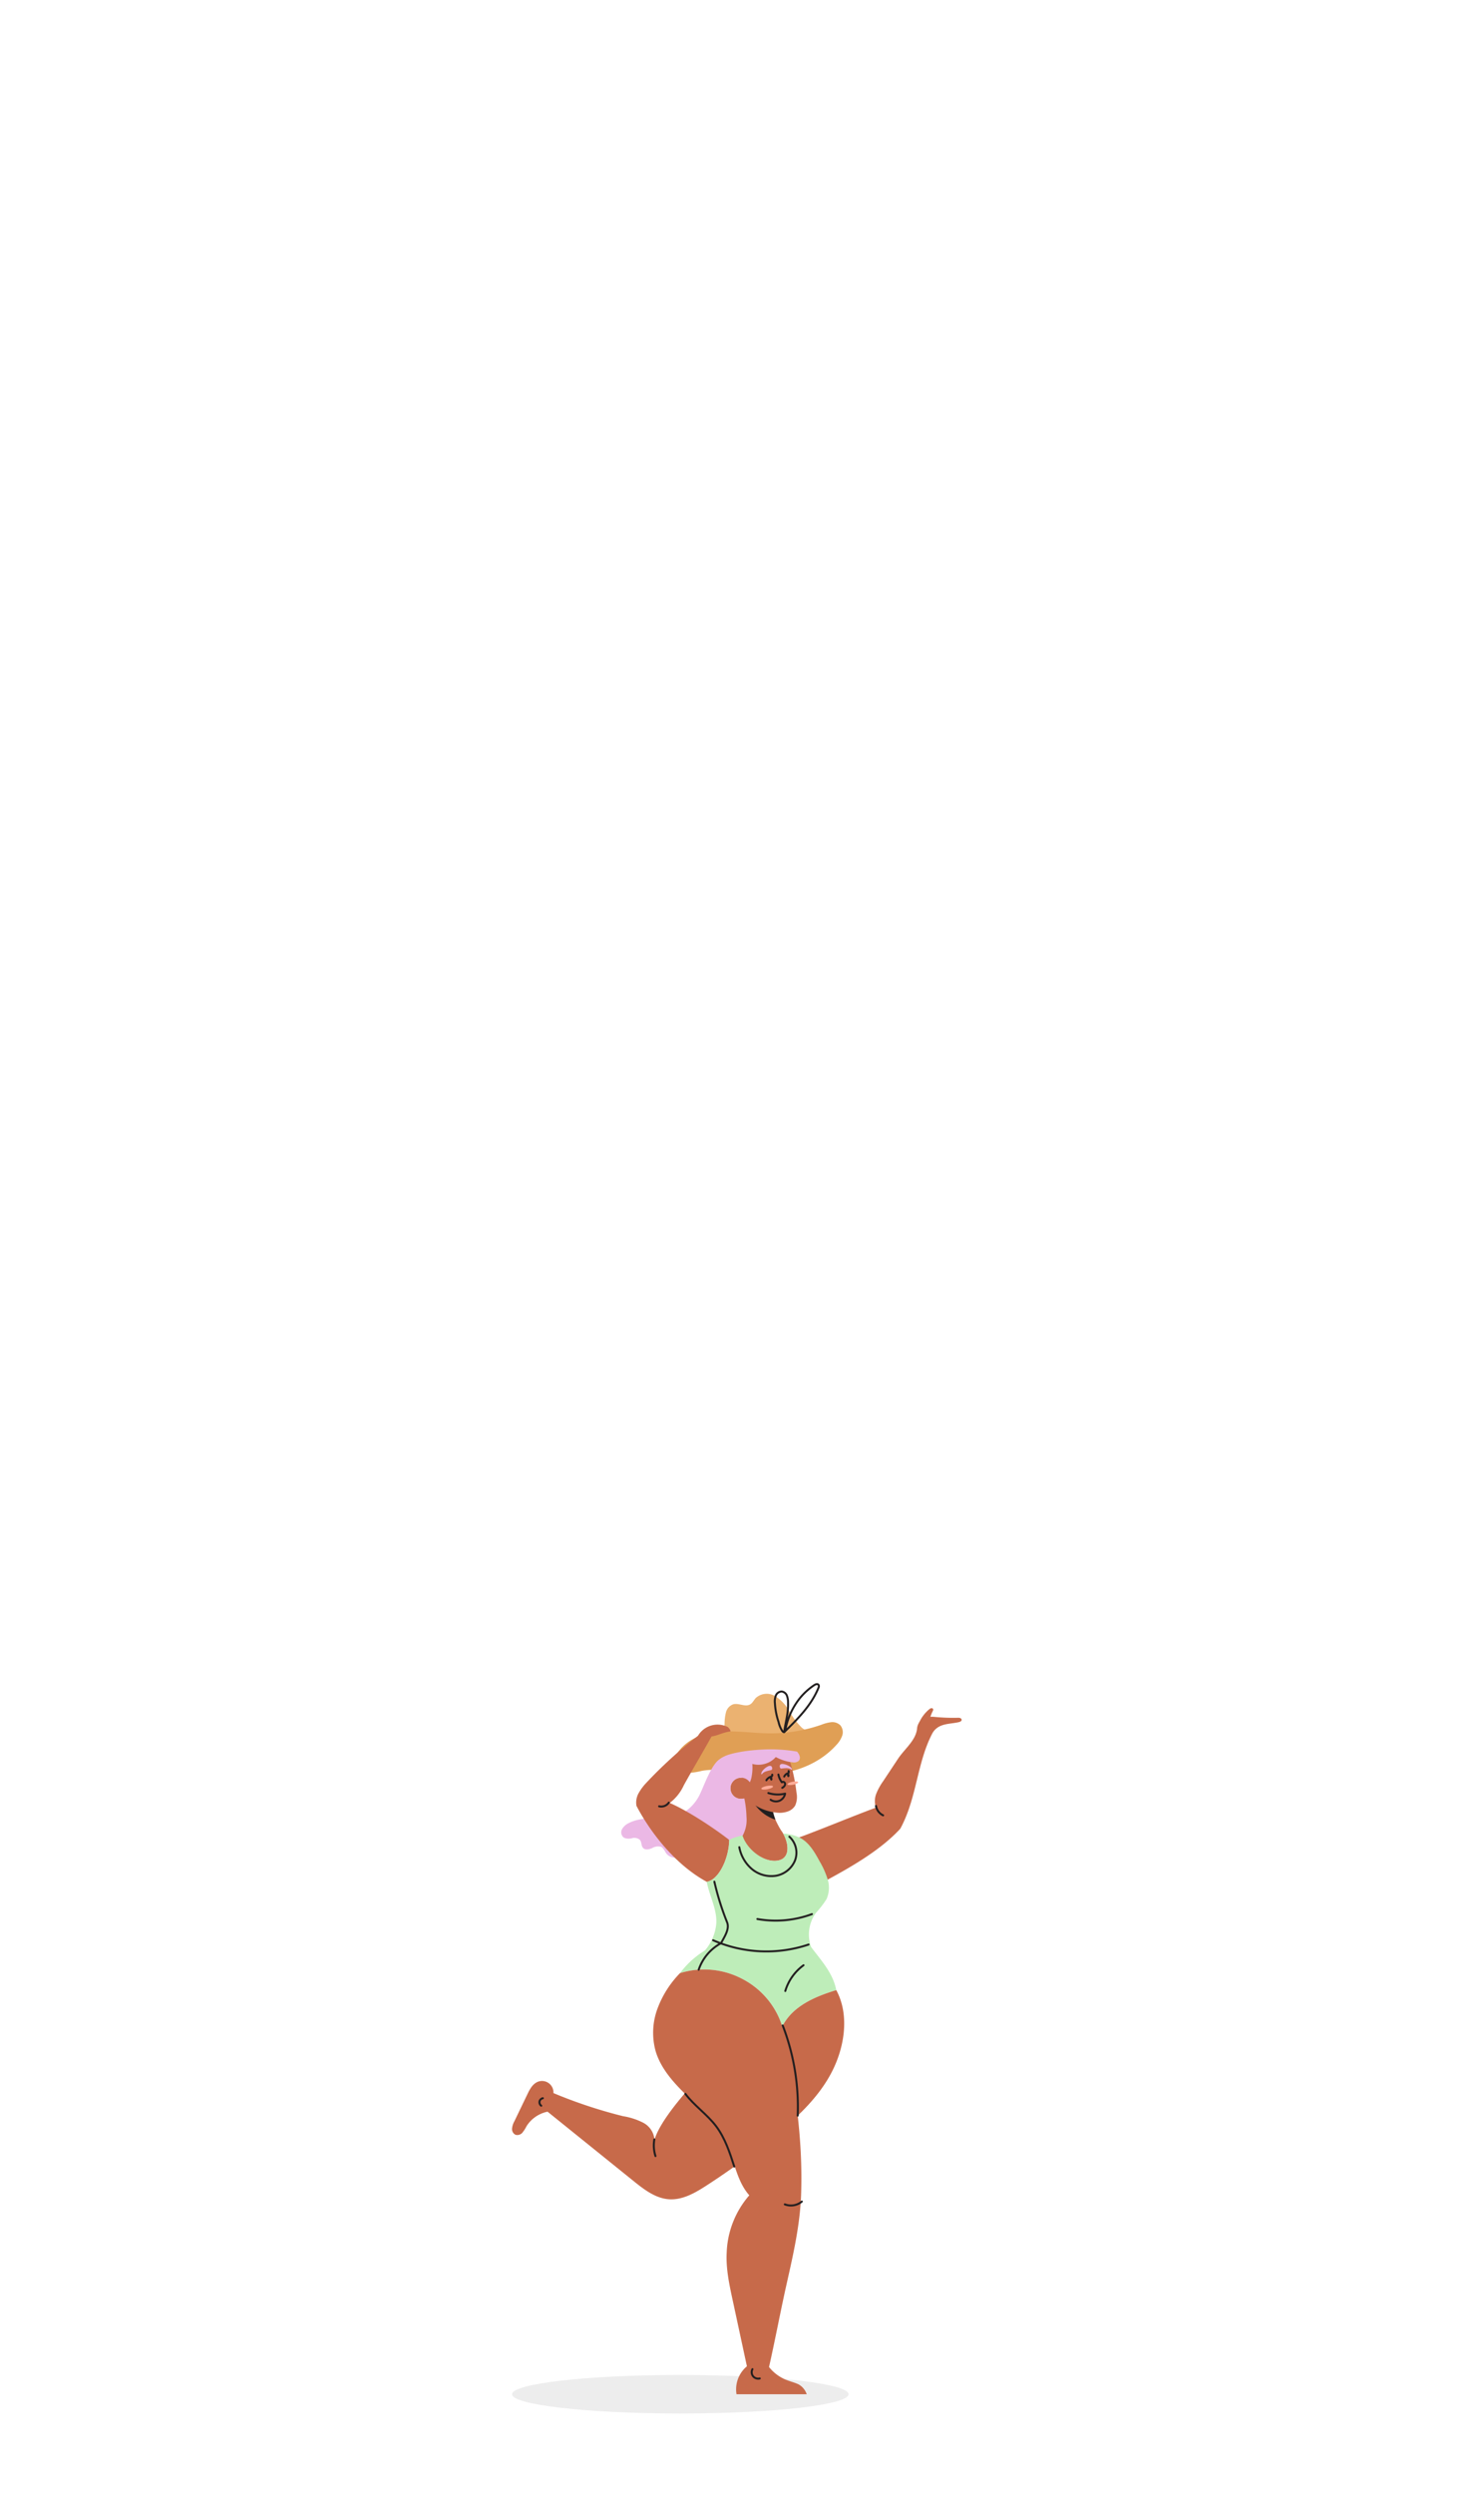 <svg xmlns="http://www.w3.org/2000/svg" xmlns:xlink="http://www.w3.org/1999/xlink" width="375" height="630" viewBox="0 0 375 630">
  <defs>
    <clipPath id="clip-path">
      <rect id="Rectangle_1939" data-name="Rectangle 1939" width="375" height="630" transform="translate(2994 -1671)" fill="#fff" stroke="#707070" stroke-width="1"/>
    </clipPath>
  </defs>
  <g id="Mask_Group_25" data-name="Mask Group 25" transform="translate(-2994 1671)" clip-path="url(#clip-path)">
    <ellipse id="Ellipse_346" data-name="Ellipse 346" cx="42.52" cy="4.866" rx="42.52" ry="4.866" transform="translate(3123.387 -1071.065)" fill="#383838" opacity="0.09"/>
    <g id="黑膚色女" transform="translate(3123.387 -1245.577)">
      <g id="Group_283" data-name="Group 283" transform="translate(0 2.456)">
        <path id="Path_660" data-name="Path 660" d="M948.759,233.86a19.281,19.281,0,0,1-3.118-4.169,10.124,10.124,0,0,0-3.587-3.719,4.109,4.109,0,0,0-4.826.538c-.481.531-.784,1.234-1.4,1.594-1.252.734-2.865-.4-4.27-.025a2.893,2.893,0,0,0-1.834,1.993,12.128,12.128,0,0,0-.361,2.79,5.269,5.269,0,0,1-.772,2.682c-.323.462-.8,1-.557,1.505a.867.867,0,0,0,.765.43,2.756,2.756,0,0,0,.9-.171c3.536-1.031,7.306-.708,10.987-.557a36.148,36.148,0,0,0,5.427-.095,18.661,18.661,0,0,0,2.644-.468c.449-.114,2.024-.361,2.062-.968.025-.418-.493-.4-.8-.525a4.726,4.726,0,0,1-1.265-.822Z" transform="translate(-875.654 -225.443)" fill="#ebb271"/>
        <path id="Path_661" data-name="Path 661" d="M912.932,249.576a16.153,16.153,0,0,0,3.947-.531c5.054-.885,10.184.664,15.314.848,6.914.247,14.068-2.233,18.692-7.376a6.509,6.509,0,0,0,1.48-2.347,2.743,2.743,0,0,0-.462-2.631,2.888,2.888,0,0,0-2.353-.784,10.049,10.049,0,0,0-2.48.658,39.054,39.054,0,0,1-13.144,2.157c-3.125-.025-6.237-.43-9.356-.487a20.787,20.787,0,0,0-9.159,1.562,11.643,11.643,0,0,0-4.238,3.283c-.93,1.17-2.2,2.935-1.006,4.27a4.022,4.022,0,0,0,2.777,1.379Z" transform="translate(-868.937 -229.595)" fill="#e09f55"/>
        <g id="Group_280" data-name="Group 280" transform="translate(55.184 14.167)">
          <path id="Path_662" data-name="Path 662" d="M946.026,281.815c-3.605.557-8.154-3.118-9.1-6.446.854-1.872.867-8.362.253-11.19l7.546,4.346c.006.076.019.164.032.253a13.571,13.571,0,0,0,.746,2.676,24.263,24.263,0,0,0,1.417,2.682c1.7,2.2,2.954,7.078-.9,7.673Z" transform="translate(-934.134 -253.845)" fill="#c76a4a"/>
          <path id="Path_663" data-name="Path 663" d="M946.911,272.486a10.24,10.24,0,0,1-6.161-5.516,26.912,26.912,0,0,0,5.415,2.84A13.571,13.571,0,0,0,946.911,272.486Z" transform="translate(-935.537 -254.87)" fill="#211f20"/>
          <path id="Path_664" data-name="Path 664" d="M950.411,261.9a3.474,3.474,0,0,1-1.72,1.43,6.338,6.338,0,0,1-2.227.4,12.651,12.651,0,0,1-8.938-4.257l-.468-2.815-.152-1.8-.019-.19-.177-5.263a11.008,11.008,0,0,1,2.511-1.3c.961-.089,1.992-.158,3.055-.2,1.391-.063,2.726-.076,3.947-.051a13.279,13.279,0,0,1,2.246.892c.247.708.481,1.417.689,2.138a44.645,44.645,0,0,1,1.6,7.787A5.3,5.3,0,0,1,950.411,261.9Z" transform="translate(-934.053 -247.841)" fill="#c76a4a"/>
          <path id="Path_665" data-name="Path 665" d="M937.836,261.19a2.679,2.679,0,1,1-3.055-2.239A2.679,2.679,0,0,1,937.836,261.19Z" transform="translate(-932.509 -251.911)" fill="#c76a4a"/>
          <path id="Path_666" data-name="Path 666" d="M951.68,257.66a4.9,4.9,0,0,0,.873,1.961.5.5,0,0,1,.582-.032.624.624,0,0,1,.234.525.912.912,0,0,1-.24.538,1.8,1.8,0,0,1-.475.367" transform="translate(-939.554 -251.449)" fill="none" stroke="#231f20" stroke-linecap="round" stroke-linejoin="round" stroke-width="0.5"/>
          <path id="Path_667" data-name="Path 667" d="M945.963,255.6a11.447,11.447,0,0,1,1.24-.31.512.512,0,0,0,.348-.2.548.548,0,0,0,.038-.3.79.79,0,0,0-.114-.4.568.568,0,0,0-.474-.209,1.214,1.214,0,0,0-.512.158,3.861,3.861,0,0,0-1.3,1.063,1.741,1.741,0,0,0-.329.588.5.5,0,0,0-.019.215c.006.038.044.139.1.139s.089-.082.114-.12a1.48,1.48,0,0,1,.259-.266,2.186,2.186,0,0,1,.664-.361Z" transform="translate(-937.037 -250.17)" fill="#ebb8e5"/>
          <path id="Path_668" data-name="Path 668" d="M954.029,254.494a9.54,9.54,0,0,0-1.271.082.392.392,0,0,1-.519-.361.759.759,0,0,1-.013-.411.563.563,0,0,1,.392-.342,1.284,1.284,0,0,1,.538,0,3.983,3.983,0,0,1,1.562.614,1.718,1.718,0,0,1,.493.462.449.449,0,0,1,.082.2c0,.038,0,.146-.044.164s-.114-.051-.146-.076a1.649,1.649,0,0,0-.329-.177,2.264,2.264,0,0,0-.74-.145Z" transform="translate(-939.746 -249.896)" fill="#ebb8e5"/>
          <g id="Group_276" data-name="Group 276" transform="translate(9.985 5.886)">
            <path id="Path_669" data-name="Path 669" d="M948.924,258.971c.044.272-.063.512-.234.538s-.341-.171-.386-.443.063-.512.234-.538S948.88,258.7,948.924,258.971Z" transform="translate(-948.294 -257.653)" fill="#231f20"/>
            <path id="Path_670" data-name="Path 670" d="M955.734,257.591c.044.272-.063.512-.234.538s-.342-.171-.386-.443.063-.512.234-.538S955.69,257.319,955.734,257.591Z" transform="translate(-950.797 -257.146)" fill="#231f20"/>
          </g>
          <g id="Group_279" data-name="Group 279" transform="translate(7.81 5.332)">
            <g id="Group_277" data-name="Group 277" transform="translate(0 2.618)">
              <path id="Path_671" data-name="Path 671" d="M947.819,262.285c.044.228-.582.544-1.4.708s-1.518.108-1.562-.12.582-.544,1.4-.708S947.775,262.058,947.819,262.285Z" transform="translate(-944.857 -261.019)" fill="#ffad99"/>
              <path id="Path_672" data-name="Path 672" d="M958.023,260.606c.044.209-.531.5-1.284.645s-1.392.095-1.43-.114.531-.5,1.284-.645S957.985,260.4,958.023,260.606Z" transform="translate(-948.697 -260.409)" fill="#ffad99"/>
            </g>
            <path id="Path_673" data-name="Path 673" d="M947.66,265.05a7.931,7.931,0,0,0,4.244.152,2.486,2.486,0,0,1-1.423,1.8,2.407,2.407,0,0,1-2.245-.253" transform="translate(-945.887 -259.496)" fill="none" stroke="#231f20" stroke-linecap="round" stroke-linejoin="round" stroke-width="0.5"/>
            <g id="Group_278" data-name="Group 278" transform="translate(1.286)">
              <path id="Path_674" data-name="Path 674" d="M948.022,258.53a2.005,2.005,0,0,0-1.132.9" transform="translate(-946.89 -257.1)" fill="none" stroke="#231f20" stroke-linecap="round" stroke-linejoin="round" stroke-width="0.5"/>
              <path id="Path_675" data-name="Path 675" d="M954.943,257.14a1.614,1.614,0,0,0-.943.841" transform="translate(-949.503 -256.59)" fill="none" stroke="#231f20" stroke-linecap="round" stroke-linejoin="round" stroke-width="0.5"/>
              <path id="Path_676" data-name="Path 676" d="M948.79,258.241a.476.476,0,0,0,.266-.531" transform="translate(-947.588 -256.799)" fill="none" stroke="#231f20" stroke-linecap="round" stroke-linejoin="round" stroke-width="0.5"/>
              <path id="Path_677" data-name="Path 677" d="M955.54,256.89a.565.565,0,0,0,.133-.62" transform="translate(-950.068 -256.27)" fill="none" stroke="#231f20" stroke-linecap="round" stroke-linejoin="round" stroke-width="0.5"/>
            </g>
          </g>
        </g>
        <path id="Path_678" data-name="Path 678" d="M934.018,249.838a1.032,1.032,0,0,1-.3.7,1.9,1.9,0,0,1-1.524.335,10.052,10.052,0,0,1-1.531-.266,12.088,12.088,0,0,1-2.714-1.063,5.552,5.552,0,0,1-2.29,1.562,5.827,5.827,0,0,1-3.637.177,12.352,12.352,0,0,1-.285,3.707,5.275,5.275,0,0,1-.354.936,2.68,2.68,0,1,0-1.8,4.162,2.885,2.885,0,0,0,.418-.1,26.7,26.7,0,0,1,.544,4.643,8.274,8.274,0,0,1-10.342,8.8,8.483,8.483,0,0,0-2.214-.266,8.038,8.038,0,0,0-2.764,1.088,6.164,6.164,0,0,1-2.442.721,2.988,2.988,0,0,1-2.315-.86c-.563-.626-.791-1.581-1.581-1.917a3.01,3.01,0,0,0-2.239.38c-.721.3-1.657.5-2.2-.038s-.341-1.512-.854-2.087a2.175,2.175,0,0,0-1.948-.411,3.183,3.183,0,0,1-2.037-.1,1.675,1.675,0,0,1-.531-2.138,3.766,3.766,0,0,1,1.79-1.607c4.282-2.189,9.906-.285,14.011-2.764a11.045,11.045,0,0,0,4.074-4.889c.917-1.929,2.739-7.059,4.75-8.413a5.906,5.906,0,0,1,1.278-.765c1.379-.708,5.225-1.524,9.754-1.721a39.092,39.092,0,0,1,8.6.531c.089.114.171.228.253.348a2.592,2.592,0,0,1,.436,1.006,1.052,1.052,0,0,1,0,.316Z" transform="translate(-861.299 -233.583)" fill="#ebb8e5"/>
        <path id="Path_679" data-name="Path 679" d="M1011.311,231.97c.1-.2.209-.443.095-.633a.434.434,0,0,0-.437-.171,1,1,0,0,0-.443.215,9.269,9.269,0,0,0-2.454,3.074,1.163,1.163,0,0,0-.164.4.365.365,0,0,0,.158.373.523.523,0,0,0,.392.013,6.87,6.87,0,0,0,1.8-.7.608.608,0,0,0,.3-.481,8.388,8.388,0,0,1,.291-1.012,9.6,9.6,0,0,1,.462-1.082Z" transform="translate(-905.029 -227.544)" fill="#c76a4a"/>
        <g id="Group_281" data-name="Group 281" transform="translate(31.359 5.805)">
          <path id="Path_680" data-name="Path 680" d="M965.442,276.305c7.173-3.852,14.46-8.071,19.387-13.429,4.219-7.787,4.169-16.522,8.059-24.011a4.234,4.234,0,0,1,1.449-1.594c1.537-.993,3.511-.892,5.294-1.316.322-.076.715-.266.7-.6-.019-.367-.506-.525-.873-.5a48.49,48.49,0,0,1-5.978-.215,6.107,6.107,0,0,0-2.4.228,3.167,3.167,0,0,0-2.011,2.65c-.253,3.024-3.144,5.174-4.82,7.7q-1.879,2.837-3.764,5.68a14.824,14.824,0,0,0-1.727,3.131,5.045,5.045,0,0,0-.076,3.511c-6.262,2.347-12.474,4.947-18.736,7.293a3.181,3.181,0,0,0-1.518.924,2.854,2.854,0,0,0-.2,2.423c.9,3.593,3.884,6.484,7.2,8.122Z" transform="translate(-918.073 -234.621)" fill="#c76a4a"/>
          <path id="Path_681" data-name="Path 681" d="M918.36,266.85c-2.9-2.271-9.729-7.028-15.023-9.336a11.7,11.7,0,0,0,3.561-4.472c2.277-4.118,4.731-8.21,7.009-12.328,1.5-.177,2.714-.987,4.7-1.259.31-.044-.373-1.006-.652-1.145a5.744,5.744,0,0,0-7.483,2.239,111.768,111.768,0,0,0-13.075,11.9,12.913,12.913,0,0,0-1.942,2.631,4.829,4.829,0,0,0-.525,3.169c3.517,6.705,9.8,14.865,17.768,19.191,2.967-.462,5.611-5.769,5.668-10.6Z" transform="translate(-894.844 -235.761)" fill="#c76a4a"/>
        </g>
        <path id="Path_682" data-name="Path 682" d="M951.86,320.792c-5.212,1.594-11.025,3.966-13.644,9.191A20.421,20.421,0,0,0,928.1,317.964a20.667,20.667,0,0,0-15.731-1.455,22.491,22.491,0,0,1,6.325-5.75,12.192,12.192,0,0,0,2.859-6.939c.145-3.549-1.778-6.926-2.423-10.374h0c2.967-.468,5.611-5.775,5.668-10.6a13.014,13.014,0,0,1,1.328-.582,19.045,19.045,0,0,1,2.043-.538c.98,3.308,5.244,6.914,8.824,6.363,3.416-.525,2.821-4.415,1.461-6.825a10.807,10.807,0,0,1,4.422,1.145c2.214,1.246,3.542,3.587,4.757,5.819a20.877,20.877,0,0,1,2.062,4.624,7.114,7.114,0,0,1-.3,4.959,25.294,25.294,0,0,1-2.688,3.492,9.291,9.291,0,0,0-1.2,8.622c2.663,3.523,5.548,6.642,6.344,10.861Z" transform="translate(-869.925 -245.957)" fill="#beedb9"/>
        <g id="Group_282" data-name="Group 282" transform="translate(0 69.607)">
          <path id="Path_683" data-name="Path 683" d="M940.435,442.8H922.7a7.6,7.6,0,0,1,2.631-7.059l-3.624-16.813c-.848-3.928-1.7-7.913-1.486-11.924a23.318,23.318,0,0,1,5.712-14.454c-3.4-3.846-3.846-9.419-6.148-14-2.157-4.3-5.864-7.572-9.33-10.905s-6.9-7.021-8.229-11.645a17.508,17.508,0,0,1,.493-10.57,25.445,25.445,0,0,1,5.705-9,20.668,20.668,0,0,1,15.732,1.455A20.42,20.42,0,0,1,934.268,349.9c3.112,13.967,5.256,28.161,4.757,42.463-.259,7.483-1.917,14.839-3.561,22.139-1.607,7.116-2.941,14.308-4.542,21.424a10.561,10.561,0,0,0,4.4,3.264c1,.4,2.056.645,3.024,1.1a4.447,4.447,0,0,1,2.094,2.5Z" transform="translate(-865.977 -335.486)" fill="#c76a4a"/>
          <path id="Path_684" data-name="Path 684" d="M925.919,364.725c-3.371,6.363-8.811,11.367-14.391,15.921A193.47,193.47,0,0,1,894.5,393.057c-2.916,1.891-6.136,3.77-9.6,3.523-3.4-.24-6.281-2.473-8.938-4.611L854.245,374.46a8.258,8.258,0,0,0-5.3,3.643,9.408,9.408,0,0,1-1.044,1.645,1.7,1.7,0,0,1-1.752.55,1.6,1.6,0,0,1-.879-1.569,4.629,4.629,0,0,1,.582-1.822q1.642-3.406,3.283-6.819c.6-1.259,1.309-2.606,2.587-3.15a2.888,2.888,0,0,1,4.01,2.827,121.94,121.94,0,0,0,17.591,5.832,17.157,17.157,0,0,1,5.1,1.657,5.33,5.33,0,0,1,2.847,4.3c1.872-6.566,14.314-19.634,20.8-24.385l11.487-4.225c2.619-5.225,8.432-7.6,13.644-9.191,3.429,6.332,2.094,14.612-1.284,20.975Z" transform="translate(-845.268 -338.522)" fill="#c76a4a"/>
        </g>
      </g>
      <g id="Group_284" data-name="Group 284" transform="translate(6.927 0)">
        <path id="Path_685" data-name="Path 685" d="M953.4,357.87a57.121,57.121,0,0,1,3.789,22.778" transform="translate(-891.928 -271.648)" fill="none" stroke="#231f20" stroke-linecap="round" stroke-linejoin="round" stroke-width="0.5"/>
        <path id="Path_686" data-name="Path 686" d="M926.87,403.549c-1.107-3.441-2.315-7.186-4.586-10.19s-5.535-5.193-7.774-8.179" transform="translate(-877.638 -281.683)" fill="none" stroke="#231f20" stroke-linecap="round" stroke-linejoin="round" stroke-width="0.5"/>
        <path id="Path_687" data-name="Path 687" d="M902.043,403.38a8.866,8.866,0,0,0,.285,4.206" transform="translate(-873.008 -288.371)" fill="none" stroke="#231f20" stroke-linecap="round" stroke-linejoin="round" stroke-width="0.5"/>
        <path id="Path_688" data-name="Path 688" d="M954.24,428.9a4.293,4.293,0,0,0,4.308-.715" transform="translate(-892.237 -297.487)" fill="none" stroke="#231f20" stroke-linecap="round" stroke-linejoin="round" stroke-width="0.5"/>
        <path id="Path_689" data-name="Path 689" d="M856.675,388.828a1.088,1.088,0,0,1-.437-1.088,1.073,1.073,0,0,1,.841-.81" transform="translate(-856.218 -282.326)" fill="none" stroke="#231f20" stroke-linecap="round" stroke-linejoin="round" stroke-width="0.5"/>
        <path id="Path_690" data-name="Path 690" d="M941.2,495.13a1.65,1.65,0,0,0,.152,1.777,1.667,1.667,0,0,0,1.7.563" transform="translate(-887.375 -322.084)" fill="none" stroke="#231f20" stroke-linecap="round" stroke-linejoin="round" stroke-width="0.5"/>
        <path id="Path_691" data-name="Path 691" d="M957.07,313.4a26.39,26.39,0,0,1-13.79,1.24" transform="translate(-888.209 -255.307)" fill="none" stroke="#231f20" stroke-linecap="round" stroke-linejoin="round" stroke-width="0.5"/>
        <path id="Path_692" data-name="Path 692" d="M948.711,282.48a5.5,5.5,0,0,1,1.448,5.946,6.383,6.383,0,0,1-4.833,3.922,7.639,7.639,0,0,1-6.079-1.689,9.533,9.533,0,0,1-3.188-5.528" transform="translate(-885.557 -243.946)" fill="none" stroke="#231f20" stroke-linecap="round" stroke-linejoin="round" stroke-width="0.5"/>
        <path id="Path_693" data-name="Path 693" d="M919.84,322.678a12,12,0,0,1,5.642-6.686c.86-1.626,2.214-3.574,1.531-5.282a69.6,69.6,0,0,1-3.213-10.26" transform="translate(-879.596 -250.549)" fill="none" stroke="#231f20" stroke-linecap="round" stroke-linejoin="round" stroke-width="0.5"/>
        <path id="Path_694" data-name="Path 694" d="M925.59,323.84a33.5,33.5,0,0,0,24.132,1.082" transform="translate(-881.709 -259.143)" fill="none" stroke="#231f20" stroke-linecap="round" stroke-linejoin="round" stroke-width="0.5"/>
        <path id="Path_695" data-name="Path 695" d="M954.43,340.329a12.5,12.5,0,0,1,4.611-6.509" transform="translate(-892.307 -262.811)" fill="none" stroke="#231f20" stroke-linecap="round" stroke-linejoin="round" stroke-width="0.5"/>
        <path id="Path_696" data-name="Path 696" d="M990.67,270.21a3.235,3.235,0,0,0,1.8,2.372" transform="translate(-905.623 -239.437)" fill="none" stroke="#231f20" stroke-linecap="round" stroke-linejoin="round" stroke-width="0.5"/>
        <path id="Path_697" data-name="Path 697" d="M904.02,269.806a2.326,2.326,0,0,0,2.454-.936" transform="translate(-873.783 -238.944)" fill="none" stroke="#231f20" stroke-linecap="round" stroke-linejoin="round" stroke-width="0.5"/>
        <path id="Path_698" data-name="Path 698" d="M960.2,221.826c.329-.221.816-.411,1.075-.108.2.234.1.582-.025.867-1.853,4.428-5.193,7.768-8.634,11.108.367-2.726,1.082-4.782.98-7.534a4.567,4.567,0,0,0-.291-1.7,1.655,1.655,0,0,0-1.29-1.031,1.626,1.626,0,0,0-1.505,1.031,4.074,4.074,0,0,0-.234,1.91,17.9,17.9,0,0,0,.924,4.75,6.855,6.855,0,0,0,.974,2.328c.62.626.67-.057.835-.753a18.22,18.22,0,0,1,3.612-7.629,16.586,16.586,0,0,1,3.593-3.251Z" transform="translate(-890.776 -221.561)" fill="none" stroke="#231f20" stroke-linecap="round" stroke-linejoin="round" stroke-width="0.5"/>
      </g>
    </g>
  </g>
</svg>
